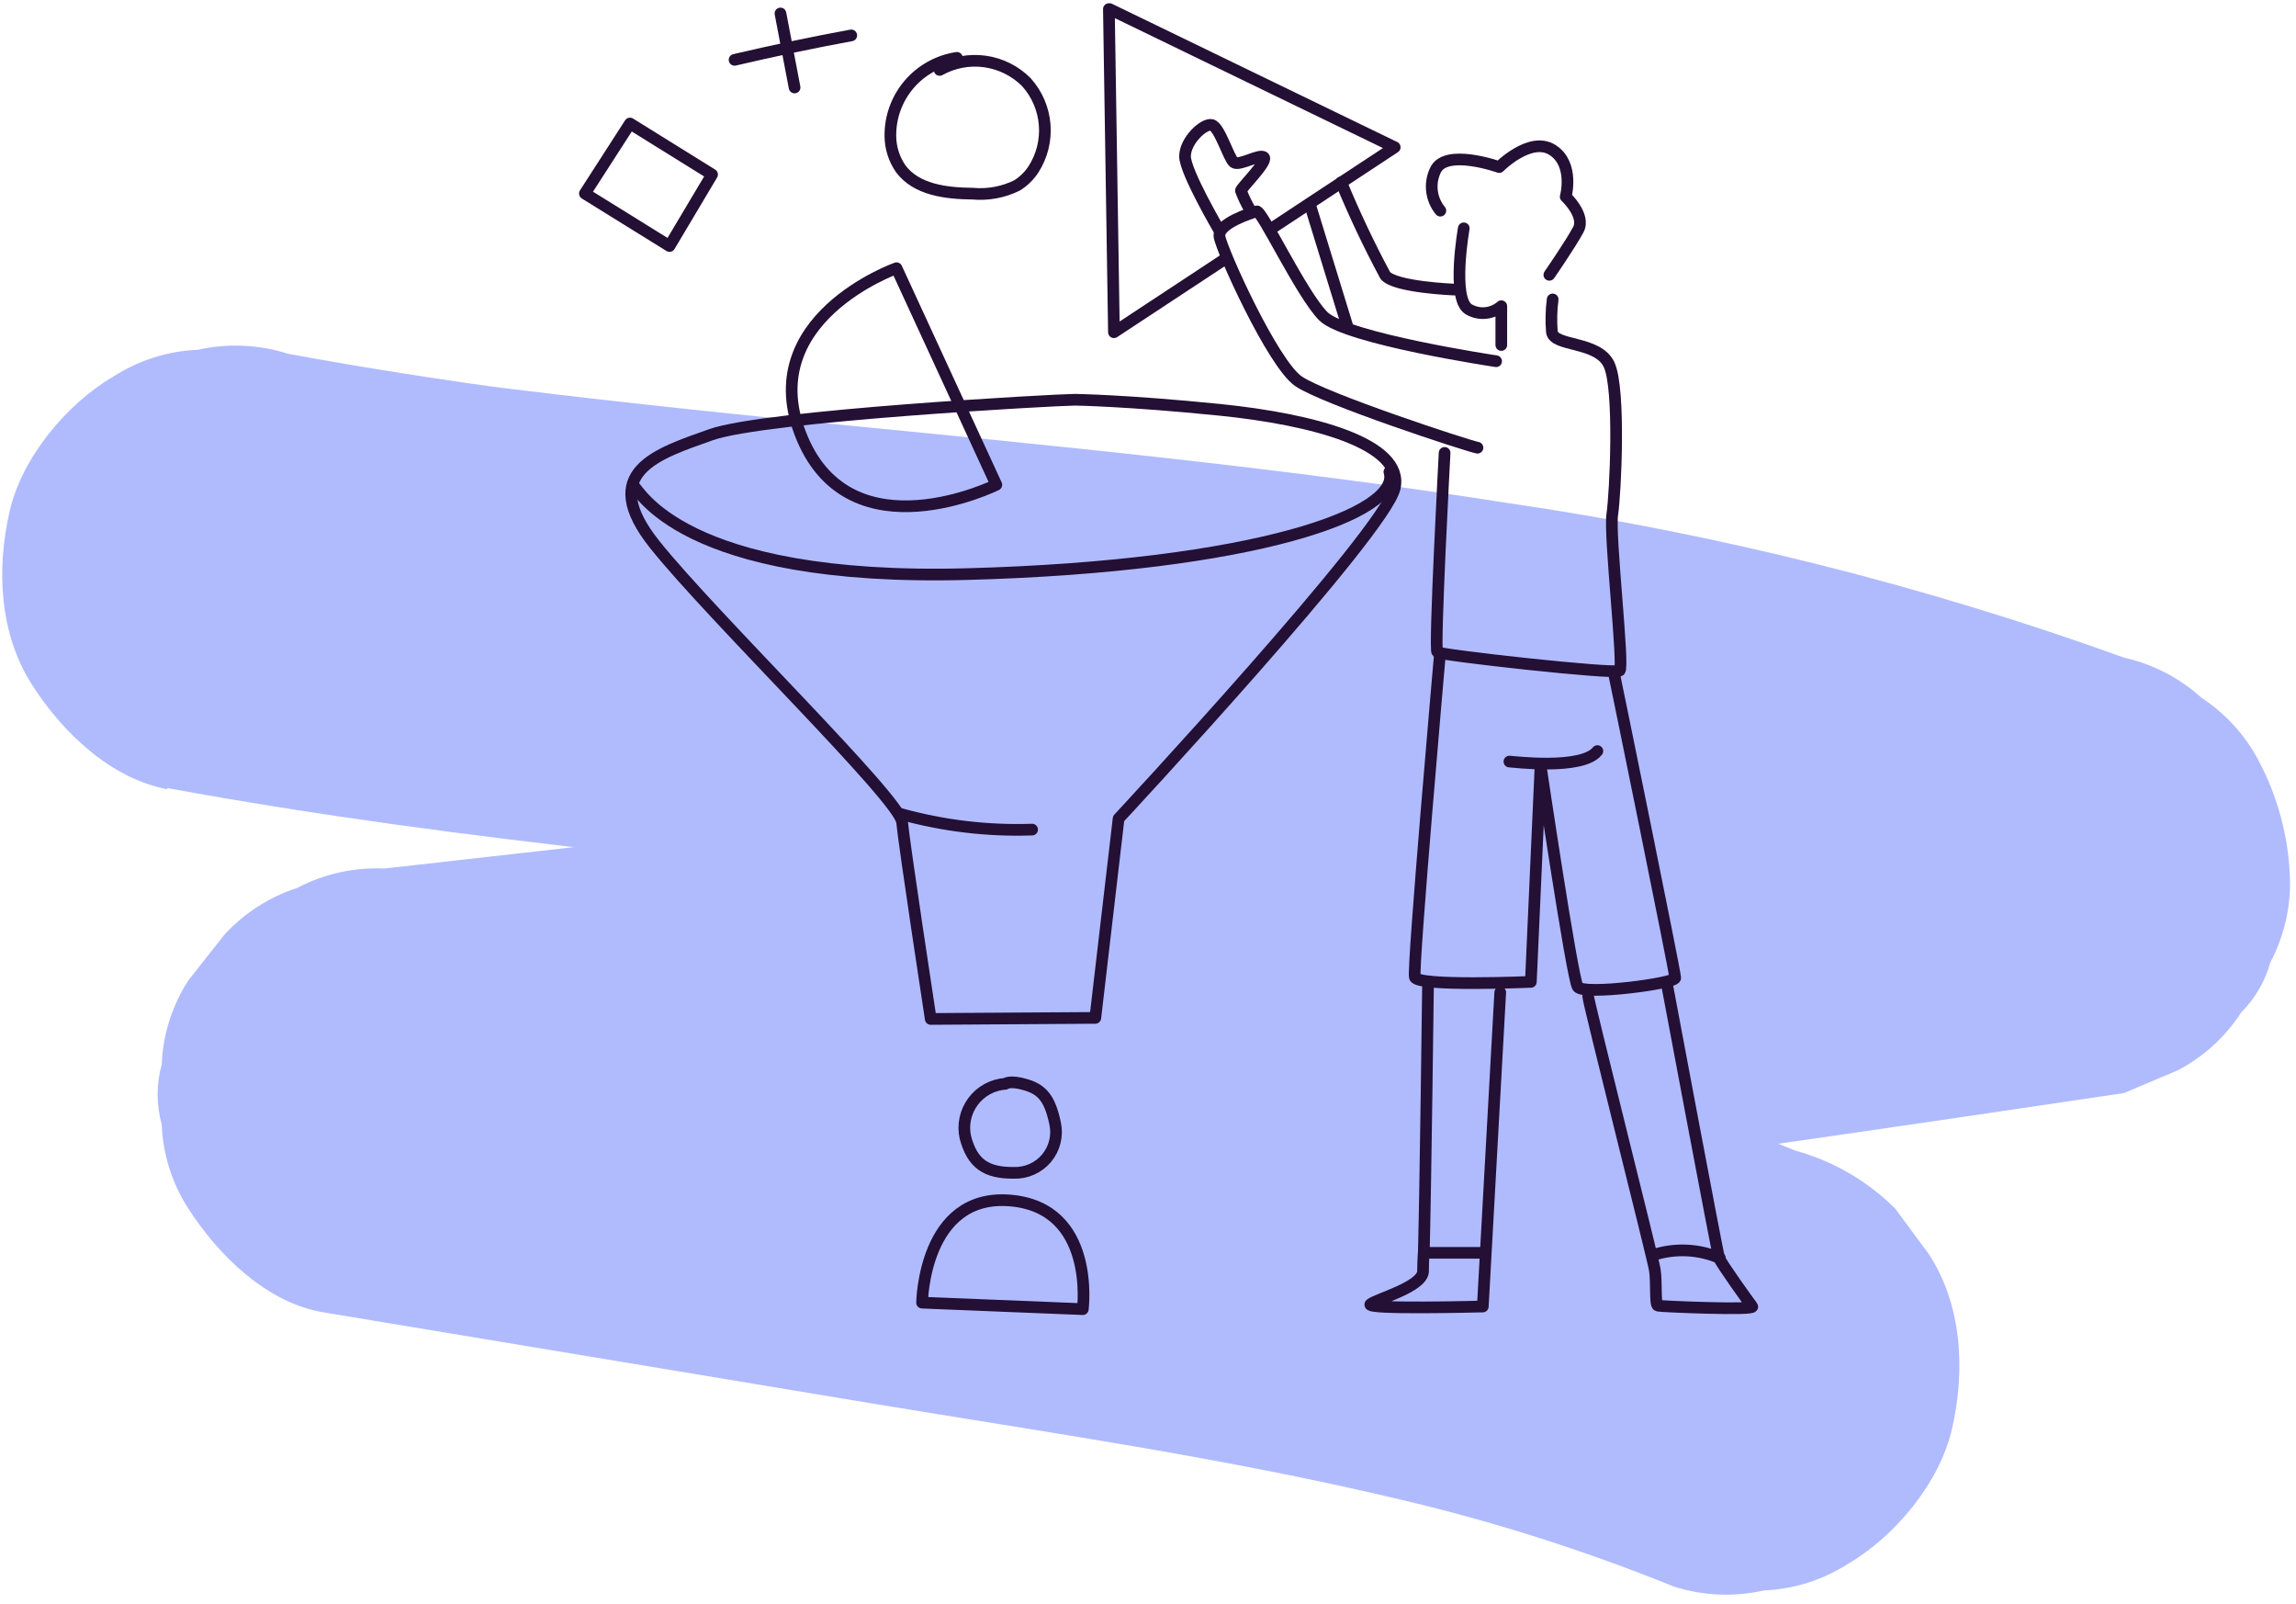 <svg width="295" height="206" viewBox="0 0 295 206" fill="none" xmlns="http://www.w3.org/2000/svg">
<path d="M21.478 101.219C60.357 108.371 99.818 111.459 139.089 115.624C149.553 116.761 160.011 117.989 170.462 119.309L162.718 118.286C194.928 122.621 226.933 129.021 257.435 140.473V84.424C227.983 88.861 198.496 93.06 168.975 97.02L176.72 95.979C143.752 100.471 110.736 104.601 77.677 108.368C68.24 109.438 58.808 110.5 49.383 111.559C45.494 111.384 41.629 112.244 38.183 114.051C34.598 115.214 31.377 117.284 28.832 120.059L24.197 125.93C22.11 129.155 20.929 132.881 20.778 136.717C20.077 139.241 20.077 141.908 20.778 144.432C20.926 148.274 22.108 152.006 24.197 155.236C28.045 161.21 34.233 167.353 41.569 168.566L111.87 180.24C134.337 183.961 156.973 187.186 179.13 192.426C191.378 195.265 203.383 199.06 215.035 203.776C218.783 204.983 222.786 205.16 226.625 204.288C230.467 204.129 234.197 202.951 237.431 200.875C243.467 197.358 249.229 190.446 250.801 183.533C252.511 176.092 252.135 167.764 247.877 161.159L243.517 155.253C239.957 151.699 235.533 149.129 230.678 147.795C209.887 139.26 187.935 134.499 165.794 130.726C142.645 126.613 119.495 122.944 96.381 119.12L57.057 112.583L49.297 169.606C77.458 166.5 105.594 163.177 133.703 159.638C164.27 155.783 194.806 151.692 225.309 147.367C241.176 145.092 257.036 142.77 272.89 140.403L279.832 137.469C283.142 135.73 285.945 133.167 287.969 130.027C289.748 128.253 291.033 126.047 291.697 123.626C293.521 120.191 294.388 116.331 294.209 112.447C293.989 107.328 292.634 102.321 290.244 97.786C288.514 94.476 285.966 91.662 282.841 89.612C280.046 87.08 276.641 85.316 272.959 84.49C247.205 75.194 220.574 68.521 193.475 64.572C164.409 60.016 135.037 57.2 105.716 54.332C90.328 52.795 74.942 51.175 59.743 49.211L67.471 50.236C57.211 48.87 47.126 47.3 37.003 45.44C33.254 44.243 29.253 44.066 25.412 44.928C21.57 45.088 17.841 46.264 14.606 48.342C8.571 51.857 2.809 58.77 1.237 65.682C-0.474 73.124 -0.097 81.451 4.178 88.058C8.075 94.1 14.196 100.004 21.548 101.387L21.48 101.217L21.478 101.219Z" fill="#B0BBFE"/>
<path d="M122.95 7.431C120.555 7.792 118.371 9.005 116.8 10.846C115.23 12.686 114.377 15.031 114.4 17.449C114.405 18.963 114.87 20.439 115.734 21.682C117.751 24.395 121.581 24.839 124.967 24.874C126.932 25.056 128.909 24.689 130.678 23.815C131.528 23.285 132.252 22.574 132.796 21.733C133.888 20.025 134.388 18.007 134.221 15.988C134.055 13.97 133.23 12.061 131.874 10.554C130.442 9.115 128.577 8.182 126.565 7.899C124.553 7.615 122.503 7.997 120.728 8.984M163.402 29.329L179.2 18.917L142.562 1.168M142.475 1.168L143.124 42.675L157.504 33.202M91.491 22.416L80.943 15.864L75.148 24.858L86.022 31.599L91.491 22.416ZM128.013 62.269L115.188 34.449C115.188 34.449 96.689 41.003 103.049 56.244C109.41 71.485 128.013 62.269 128.013 62.269ZM118.471 167.32L139.124 168.156C139.124 168.156 140.833 155.066 129.736 154.196C118.641 153.325 118.471 167.32 118.471 167.32ZM129.172 139.21C128.356 139.268 127.562 139.502 126.844 139.896C126.127 140.289 125.503 140.833 125.016 141.489C124.529 142.146 124.189 142.9 124.021 143.699C123.853 144.499 123.861 145.326 124.042 146.122C124.932 149.415 126.642 150.679 130.266 150.646C131.064 150.67 131.857 150.514 132.585 150.187C133.313 149.861 133.957 149.374 134.469 148.763C134.98 148.15 135.344 147.43 135.534 146.656C135.724 145.882 135.735 145.075 135.566 144.296C134.883 141.036 133.857 139.944 131.788 139.329C129.72 138.715 129.172 139.21 129.172 139.21Z" stroke="#240F35" stroke-width="1.5" stroke-linecap="round" stroke-linejoin="round"/>
<path d="M138.098 51.346C135.909 51.346 98.193 53.393 91.354 55.835C84.515 58.275 76.651 60.596 84.139 69.966C91.627 79.338 115.631 102.617 115.906 105.604C116.179 108.59 119.583 130.881 119.583 130.881L140.731 130.745L143.722 105.143C143.722 105.143 177.917 68.396 179.199 62.695C180.48 56.994 168.718 53.855 156.734 52.642C144.748 51.43 138.098 51.346 138.098 51.346Z" stroke="#240F35" stroke-width="1.5" stroke-linecap="round" stroke-linejoin="round"/>
<path d="M115.633 104.529C121.154 106.07 126.88 106.755 132.61 106.56M81.42 62.44C82.036 62.644 87.302 74.746 124.317 73.739C161.331 72.731 180.139 65.871 178.514 60.613M188.072 29.329C188.072 29.329 186.482 38.288 188.671 39.706C189.323 40.099 190.084 40.274 190.844 40.207C191.603 40.139 192.321 39.832 192.894 39.33V44.315M192.227 46.396C192.227 46.396 172.838 43.495 170 40.593C167.162 37.692 162.119 26.939 161.452 27.144C160.785 27.349 156.476 28.696 156.681 30.353C156.888 32.008 163.52 46.702 166.838 48.973C170.154 51.243 188.482 57.251 189.833 57.507" stroke="#240F35" stroke-width="1.5" stroke-linecap="round" stroke-linejoin="round"/>
<path d="M185.61 58.173C185.61 58.173 184.26 83.399 184.67 83.775C185.08 84.151 207.477 86.659 208.093 86.147C208.709 85.635 206.743 68.772 207.152 66.075C207.562 63.38 208.196 49.948 206.743 46.84C205.289 43.736 199.596 44.571 199.391 42.608C199.279 41.226 199.313 39.835 199.493 38.459M207.445 86.846C207.546 87.255 215.241 124.89 215.241 125.606C215.241 126.323 203.426 127.877 202.709 126.749C201.991 125.624 197.938 98.298 197.938 98.298L196.691 126.118C196.691 126.118 182.089 126.749 181.782 125.503C181.474 124.258 184.962 84.541 184.962 84.541" stroke="#240F35" stroke-width="1.5" stroke-linecap="round" stroke-linejoin="round"/>
<path d="M193.937 97.821C194.245 97.821 203.272 98.966 205.239 96.474M192.756 127.468L190.516 167.815C190.516 167.815 175.128 168.225 176.103 167.509C177.078 166.792 182.634 165.324 182.839 163.361C182.839 163.088 182.839 162.098 182.942 160.647C183.164 152.114 183.473 126.853 183.473 126.853M204.059 127.996C204.059 128.713 212.333 161.397 212.608 163.054C212.881 164.709 212.608 167.61 213.018 167.713C213.427 167.815 225.55 168.327 225.139 167.815C224.729 167.303 221.105 162.234 220.882 161.603C220.66 160.97 214.214 126.613 214.214 126.613M160.599 26.922C160.141 26.145 159.752 25.328 159.437 24.482C159.437 24.192 162.856 20.812 162.411 20.232C161.967 19.651 159.214 21.392 158.53 20.847C157.847 20.301 156.7 16.273 155.676 16.051C154.65 15.829 152.256 18.082 152.256 20.079C152.256 22.076 156.632 29.535 156.632 29.535M199.067 35.302C199.067 35.302 201.837 31.292 202.794 29.483C203.752 27.672 201.17 25.267 201.17 25.267C201.17 25.267 202.315 21.067 199.461 19.258C196.605 17.449 192.622 21.46 192.622 21.46C192.622 21.46 185.645 18.968 184.398 21.939C184.016 22.769 183.876 23.689 183.994 24.595C184.112 25.5 184.482 26.354 185.064 27.059M186.873 37.196C186.873 37.196 179.213 36.906 177.982 35.371C175.897 31.486 174.008 27.498 172.324 23.423M168.324 26.325L173.111 41.891M190.689 160.921H183.337" stroke="#240F35" stroke-width="1.5" stroke-linecap="round" stroke-linejoin="round"/>
<path d="M212.435 161.193C215.24 160.289 218.278 160.435 220.983 161.602M100.278 1.73L102.091 11.237M94.38 7.687C99.356 6.527 104.349 5.467 109.374 4.546" stroke="#240F35" stroke-width="1.5" stroke-linecap="round" stroke-linejoin="round"/>
</svg>
